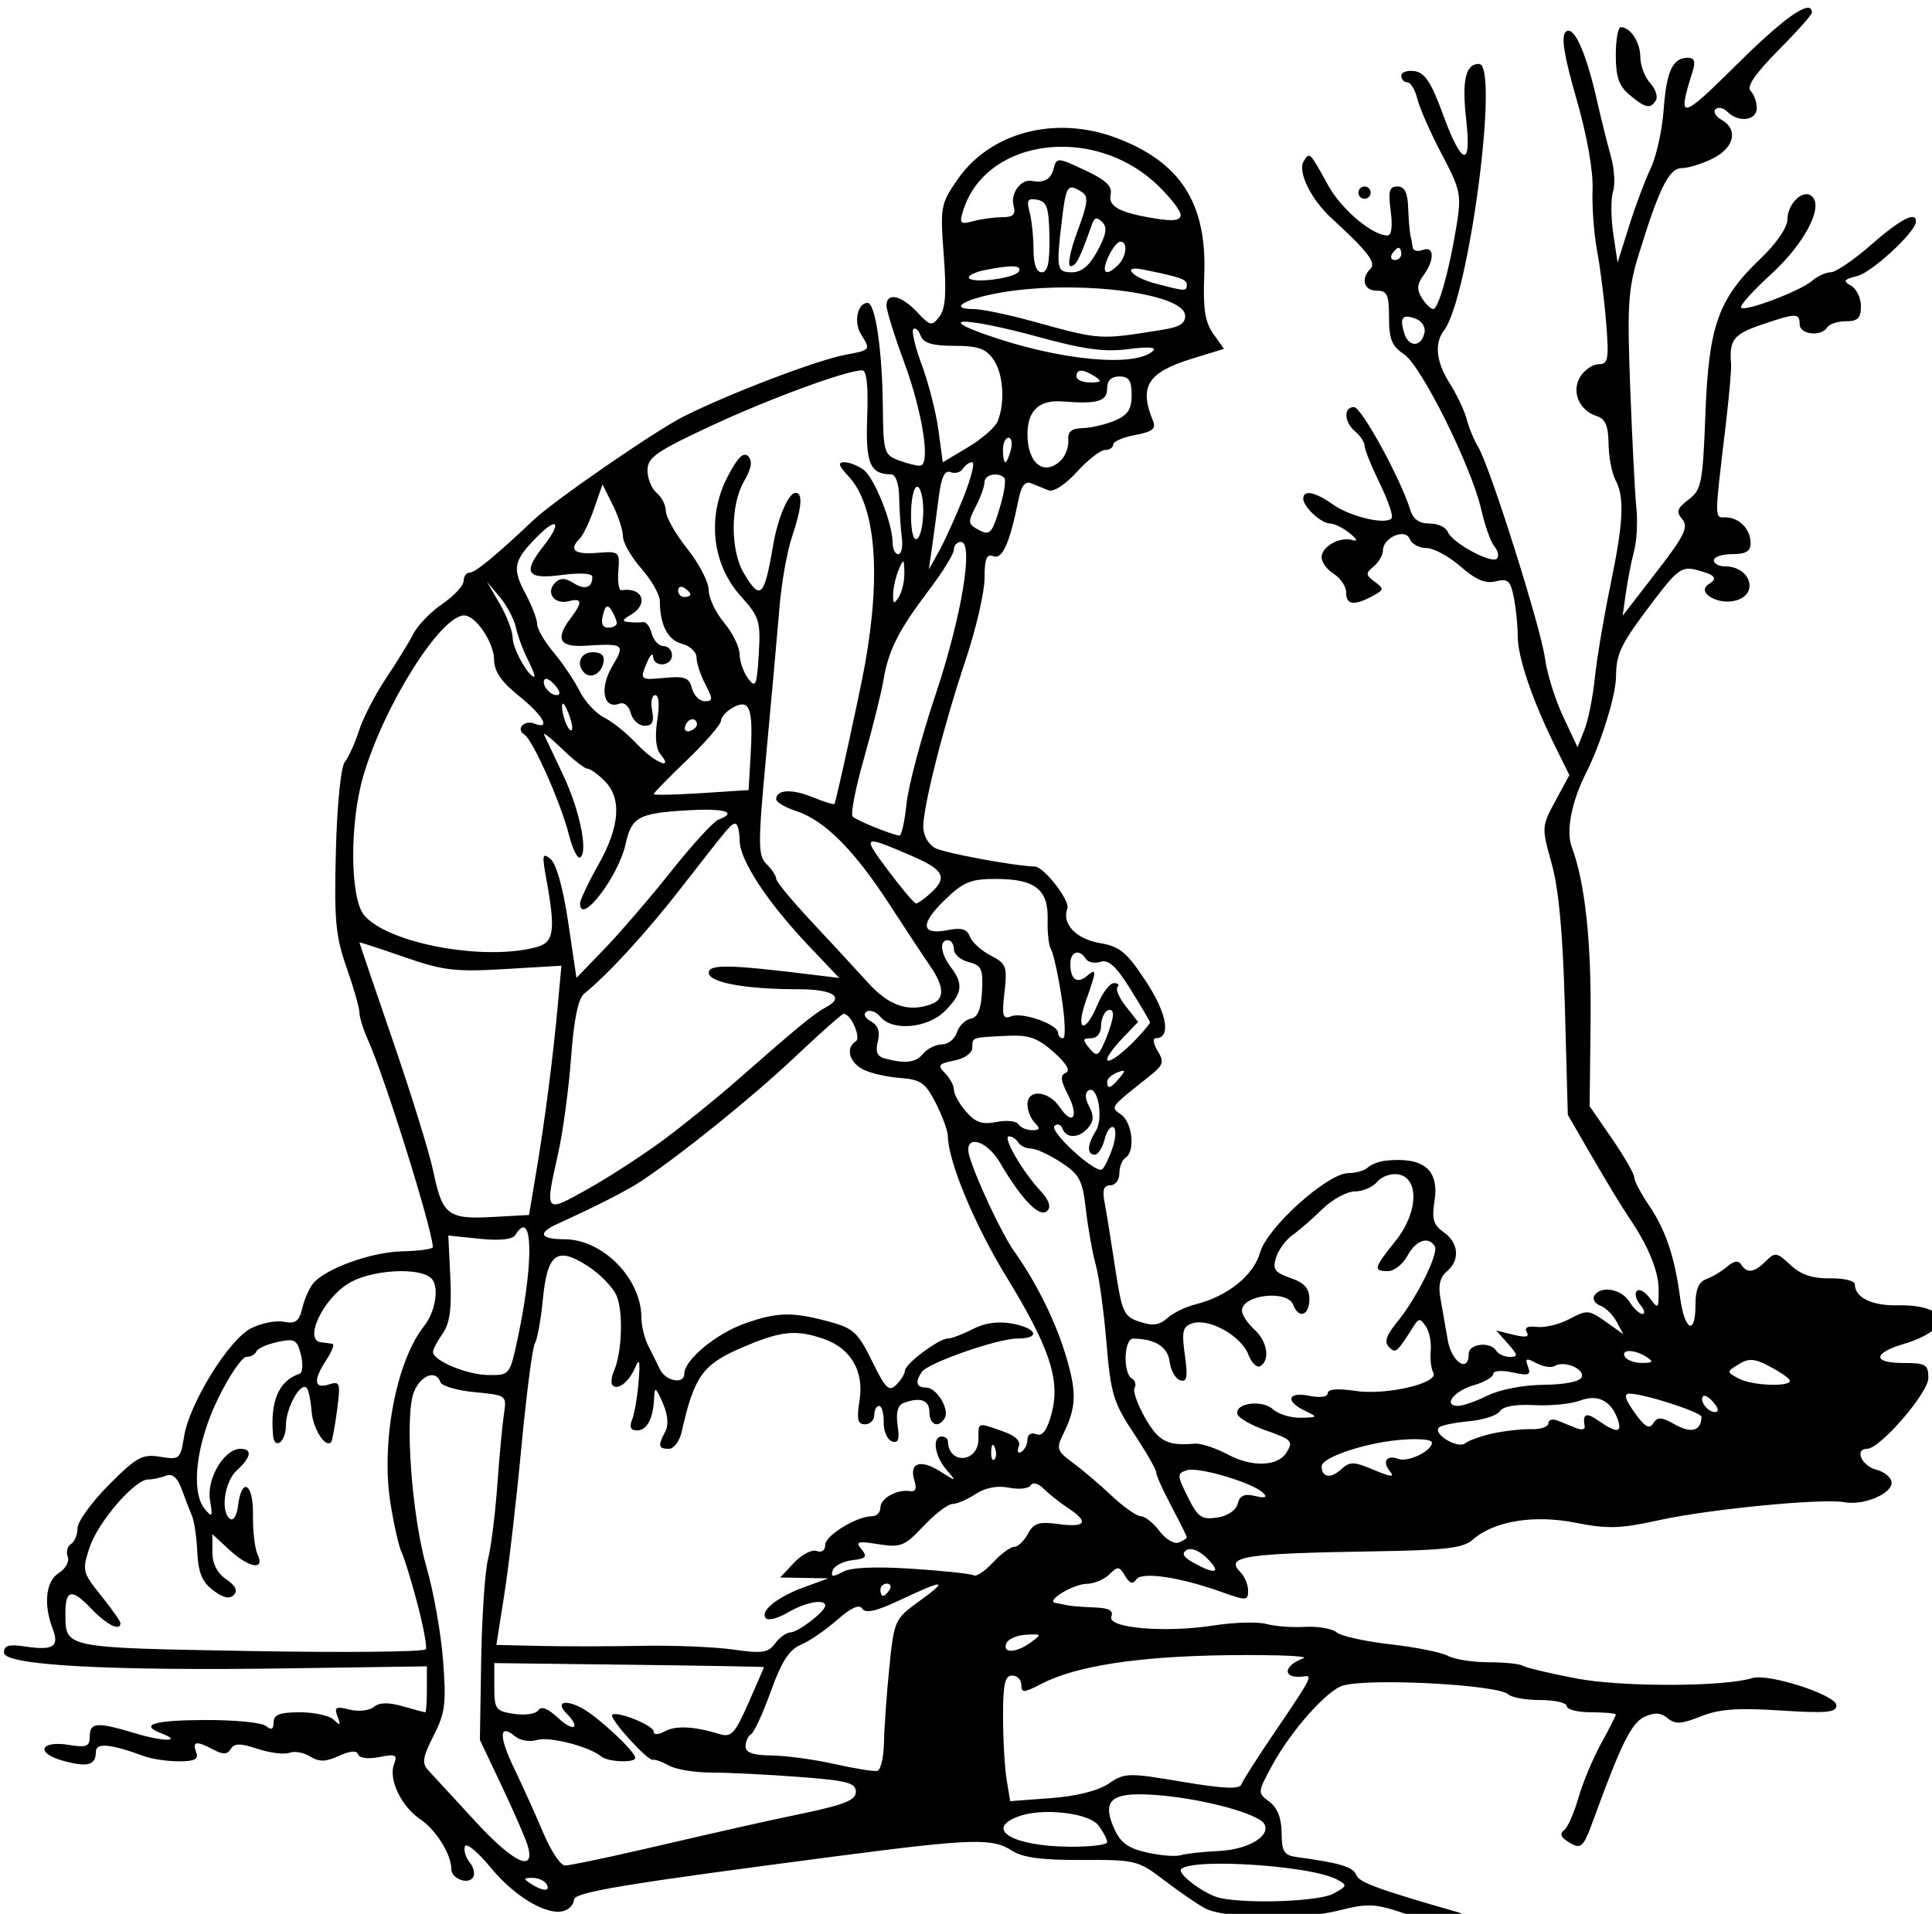 <?xml version="1.0" encoding="UTF-8" standalone="no"?>
<svg
   xmlns:dc="http://purl.org/dc/elements/1.1/"
   xmlns:cc="http://creativecommons.org/ns#"
   xmlns:rdf="http://www.w3.org/1999/02/22-rdf-syntax-ns#"
   xmlns:svg="http://www.w3.org/2000/svg"
   xmlns="http://www.w3.org/2000/svg"
   xmlns:sodipodi="http://sodipodi.sourceforge.net/DTD/sodipodi-0.dtd"
   xmlns:inkscape="http://www.inkscape.org/namespaces/inkscape"
   sodipodi:docname="Flapper.svg"
   inkscape:version="1.0 (4035a4fb49, 2020-05-01)"
   id="svg94"
   version="1.1"
   viewBox="0 0 83.54 82.765"
   height="82.765mm"
   width="83.54mm">
  <title
     id="title132">Flapper</title>
  <defs
     id="defs88" />
  <sodipodi:namedview
     inkscape:window-maximized="0"
     inkscape:window-y="0"
     inkscape:window-x="32"
     inkscape:window-height="1030"
     inkscape:window-width="1426"
     fit-margin-bottom="0"
     fit-margin-right="0"
     fit-margin-left="0"
     fit-margin-top="0"
     inkscape:snap-global="false"
     showgrid="false"
     inkscape:document-rotation="0"
     inkscape:current-layer="layer1"
     inkscape:document-units="mm"
     inkscape:cy="231.65616"
     inkscape:cx="651.43621"
     inkscape:zoom="0.7215252"
     inkscape:pageshadow="2"
     inkscape:pageopacity="0.0"
     borderopacity="1.0"
     bordercolor="#666666"
     pagecolor="#ffffff"
     id="base" />
  <g
     transform="translate(-109.405,-213.532)"
     id="layer1"
     inkscape:groupmode="layer"
     inkscape:label="Lager 1">
    <path
       transform="scale(0.265)"
       d="m 707.699,807.061 c -1.592,0.205 -5.507,3.344 -11.357,9.15 -9.32,9.249 -9.87,9.342 -7.316,1.252 0.52,-1.646 0.31,-2.25 -0.783,-2.25 -2.469,0 -3.481,2.184 -3.936,8.5 -0.237,3.3 -1.181,7.575 -2.098,9.5 -0.917,1.925 -2.512,6.181 -3.543,9.459 l -1.873,5.961 -0.709,-4.723 c -0.391,-2.597 -0.405,-5.682 -0.033,-6.854 0.372,-1.172 0.216,-3.753 -0.346,-5.736 -0.562,-1.984 -1.584,-6.082 -2.27,-9.107 -1.836,-8.099 -3.849,-12.487 -5.135,-11.201 -0.749,0.749 -0.226,3.953 1.773,10.881 1.732,6.002 2.756,11.764 2.635,14.82 -0.109,2.75 0.224,7.25 0.74,10 0.517,2.75 1.183,8.038 1.479,11.75 0.474,5.955 0.332,6.75 -1.205,6.75 -0.958,0 -2.309,0.911 -3.004,2.023 -1.509,2.416 -0.226,5.523 2.662,6.439 1.408,0.447 1.899,1.587 1.939,4.516 0.03,2.154 0.532,4.809 1.117,5.902 1.523,2.846 1.325,6.893 -0.852,17.387 -1.053,5.078 -2.18,11.793 -2.502,14.922 -0.322,3.129 -1.091,6.954 -1.707,8.5 l -1.119,2.811 -2.352,-5 c -1.294,-2.75 -2.626,-7.025 -2.959,-9.5 -0.679,-5.055 -9.01,-31.412 -10.904,-34.5 -0.675,-1.1 -1.513,-3.125 -1.863,-4.5 -0.351,-1.375 -1.634,-4.075 -2.852,-6 -2.143,-3.39 -2.453,-6.436 -0.863,-8.5 4.062,-5.275 9.086,-43.5 5.717,-43.5 -2.206,0 -2.817,2.687 -2.084,9.164 0.893,7.892 -0.712,7.504 -3.789,-0.914 -1.901,-5.2 -2.964,-6.824 -4.637,-7.07 -1.194,-0.176 -2.172,0.162 -2.172,0.75 0,0.588 0.441,1.07 0.98,1.07 0.54,0 1.286,1.238 1.658,2.75 0.372,1.513 2.158,5.557 3.969,8.988 3.061,5.799 3.23,6.616 2.416,11.619 -1.202,7.386 -2.954,13.643 -3.82,13.643 -0.396,0 -1.228,-0.809 -1.846,-1.799 -0.857,-1.372 -0.795,-2.249 0.26,-3.691 1.853,-2.534 1.786,-4.879 -0.117,-4.148 -0.825,0.317 -1.556,0.14 -1.625,-0.393 -0.069,-0.533 -0.237,-1.419 -0.375,-1.969 -0.138,-0.55 -0.306,-2.575 -0.375,-4.5 -0.09,-2.519 -0.582,-3.5 -1.756,-3.5 -1.326,0 -1.532,0.748 -1.096,4 0.327,2.44 0.132,4 -0.5,4 -2.504,0 -7.541,-4.252 -9.717,-8.201 -3.03,-5.5 -3.014,-5.484 -3.982,-3.918 -1.035,1.674 1.2,6.249 4.543,9.303 5.861,5.354 7.335,7.264 6.363,8.236 -1.646,1.646 -1.095,3.58 1.02,3.58 1.696,0 2,0.666 2,4.385 0,3.545 0.468,4.693 2.439,5.984 2.816,1.845 11.064,18.448 12.625,25.416 0.571,2.548 1.529,5.226 2.129,5.949 0.6,0.723 0.785,1.621 0.41,1.996 -0.901,0.901 -7.339,-2.598 -8.014,-4.355 -0.29,-0.756 -1.635,-1.375 -2.99,-1.375 -1.687,0 -2.68,-0.71 -3.146,-2.25 -1.501,-4.954 -7.955,-16.75 -9.164,-16.75 -1.758,0 -1.628,2.474 0.211,4 0.825,0.685 1.512,1.753 1.531,2.373 0.017,0.62 1.119,3.346 2.447,6.059 1.328,2.712 2.211,5.26 1.963,5.662 -0.748,1.21 -6.72,-0.156 -9.576,-2.189 -2.891,-2.059 -4.865,-2.454 -4.865,-0.975 0,1.346 2.933,4.07 4.381,4.07 0.681,0 2.11,0.703 3.178,1.562 1.241,0.999 1.4,1.408 0.441,1.135 -2.071,-0.59 -5,1.068 -5,2.83 0,0.801 0.9,2.018 2,2.705 1.1,0.687 2,2.04 2,3.008 0,2.037 1.264,2.225 4.246,0.629 1.95,-1.044 1.984,-1.228 0.424,-2.369 -1.5,-1.097 -1.522,-1.378 -0.182,-2.49 0.831,-0.69 1.512,-1.859 1.512,-2.598 0,-2.117 3.672,-3.71 4.369,-1.895 0.313,0.815 1.535,1.482 2.717,1.482 1.182,0 3.692,1.353 5.576,3.008 2.485,2.182 4.062,2.849 5.742,2.428 1.982,-0.498 2.41,-0.12 2.957,2.617 0.352,1.759 0.639,4.609 0.639,6.336 0,3.416 2.36,10.374 6.068,17.891 l 2.359,4.779 -2.285,4.221 c -2.253,4.164 -2.26,4.302 -0.602,10.221 1.159,4.136 1.828,11.436 2.156,23.5 l 0.477,17.5 4.053,7 c 2.229,3.85 4.82,8.125 5.758,9.5 3.344,4.902 5.016,8.949 5.016,12.143 0,3.043 -0.086,3.122 -1.418,1.301 -0.78,-1.066 -1.744,-1.613 -2.143,-1.215 -0.398,0.398 -0.155,1.41 0.541,2.248 0.696,0.838 0.868,1.523 0.383,1.523 -0.485,0 -1.444,-0.9 -2.131,-2 -1.318,-2.111 -4.685,-2.693 -5.736,-0.992 -0.342,0.554 0.094,1.282 0.969,1.617 0.875,0.336 2.081,1.524 2.68,2.643 l 1.088,2.033 -2.881,-2.051 c -2.71,-1.929 -3.06,-1.958 -5.867,-0.455 -1.642,0.879 -4.046,1.472 -5.346,1.316 -1.546,-0.185 -2.123,0.105 -1.668,0.842 0.488,0.789 -0.152,0.921 -2.137,0.438 L 657,1022.914 l 1.904,2.148 c 1.63,1.839 1.676,2.15 0.311,2.15 -0.878,0 -1.875,-0.45 -2.215,-1 -0.967,-1.564 -4.5,-1.172 -4.5,0.5 0,3.219 -2.803,1.375 -3.42,-2.25 -0.351,-2.062 -0.889,-5.124 -1.195,-6.805 -0.384,-2.103 -0.063,-3.467 1.029,-4.373 2.201,-1.827 1.981,-4.682 -0.492,-6.414 -1.668,-1.168 -1.966,-2.155 -1.514,-5 0.823,-5.179 -1.701,-7.313 -7.908,-6.688 -1.1,0.111 -2.427,0.613 -2.949,1.115 -0.522,0.502 -1.937,0.914 -3.143,0.914 -3.43,0 -13.282,8.85 -14.457,12.986 -1.059,3.73 -5.317,7.139 -10.551,8.445 -1.596,0.398 -3.661,1.411 -4.592,2.25 -1.277,1.15 -2.382,1.295 -4.5,0.59 -2.604,-0.867 -2.895,-1.51 -4.004,-8.854 -0.657,-4.355 -1.433,-9.155 -1.725,-10.668 -0.384,-1.996 -0.126,-2.75 0.945,-2.75 0.811,0 1.475,-0.874 1.475,-1.941 0,-1.068 0.45,-2.219 1,-2.559 1.602,-0.99 1.154,-5.667 -0.672,-7.002 -1.829,-1.337 -2.057,-1.027 4.672,-6.379 2.182,-1.736 2.341,-2.252 1.242,-4.055 -0.692,-1.136 -0.836,-2.064 -0.318,-2.064 2.559,0 1.87,-4.035 -1.584,-9.279 -3.147,-4.779 -4.255,-5.699 -7.527,-6.252 -3.891,-0.657 -6.248,-3.169 -5.299,-5.646 0.483,-1.26 -3.813,-6.8 -5.305,-6.842 -3.376,-0.094 -14.765,-2.209 -16.287,-3.023 -1.076,-0.576 -1.922,-2.083 -1.922,-3.428 0,-3.437 3.314,-16.504 6.912,-27.25 1.698,-5.072 3.088,-11.083 3.088,-13.357 0,-3.189 0.331,-4.008 1.441,-3.582 1.47,0.564 2.673,-2.138 4.082,-9.16 0.464,-2.312 1.094,-3.147 2.072,-2.75 0.773,0.314 2.039,0.828 2.814,1.143 0.836,0.339 2.733,-0.882 4.66,-3 1.788,-1.965 3.853,-3.572 4.59,-3.572 0.737,0 1.34,-0.4 1.34,-0.889 0,-0.489 1.613,-1.191 3.584,-1.561 2.856,-0.536 3.442,-1.015 2.887,-2.361 -2.302,-5.578 -0.848,-7.866 6.414,-10.098 l 5.18,-1.592 -1.748,-2.477 c -1.345,-1.906 -1.682,-4.094 -1.465,-9.5 0.471,-11.743 -3.85,-18.504 -14.352,-22.451 -9.915,-3.727 -20.544,-0.949 -25.887,6.764 -2.78,4.014 -2.865,4.474 -2.264,12.416 0.464,6.13 0.283,8.693 -0.707,9.979 -1.242,1.612 -1.491,1.561 -3.662,-0.75 -2.582,-2.748 -4.98,-3.254 -4.98,-1.049 0,0.787 1.301,4.96 2.891,9.271 3.015,8.177 4.341,16.746 2.609,16.865 -0.55,0.038 -2.129,-0.356 -3.508,-0.877 -2.364,-0.892 -2.511,-1.382 -2.584,-8.568 -0.096,-9.448 -1.216,-17.123 -2.5,-17.123 -1.633,0 -2.292,3.157 -1.066,5.119 1.607,2.573 1.605,2.575 -2.592,3.357 -4.596,0.856 -18.961,6.337 -26.318,10.041 -4.664,2.348 -21.189,13.745 -24.543,16.928 -5.898,5.597 -9.475,8.555 -10.346,8.555 -0.574,0 -1.043,0.617 -1.043,1.371 0,0.754 -1.557,2.438 -3.461,3.742 -1.903,1.304 -4.034,3.5 -4.734,4.879 -0.7,1.379 -2.708,4.646 -4.461,7.258 -1.753,2.612 -3.732,6.437 -4.396,8.5 -0.665,2.063 -1.712,4.381 -2.328,5.152 -0.653,0.818 -1.261,6.864 -1.461,14.512 -0.295,11.307 -0.055,13.93 1.75,19.064 1.151,3.274 2.092,6.575 2.092,7.336 0,0.761 0.64,2.802 1.422,4.535 2.746,6.09 10.429,30.643 10.555,33.73 0.013,0.319 -2.216,0.629 -4.953,0.691 -5.159,0.117 -12.698,2.857 -14.635,5.316 -0.612,0.777 -1.394,2.59 -1.736,4.027 -0.502,2.105 -1.088,2.524 -3.01,2.156 -1.313,-0.251 -3.727,0.238 -5.367,1.086 -3.619,1.872 -10.028,12.251 -10.889,17.633 -0.592,3.703 -0.74,3.827 -3.9,3.314 -2.926,-0.475 -3.84,0.025 -8.385,4.594 -2.805,2.82 -5.102,5.996 -5.102,7.057 0,1.06 -0.481,2.225 -1.068,2.588 -0.588,0.363 -0.824,1.292 -0.527,2.066 0.297,0.774 -0.347,1.963 -1.432,2.641 -2.152,1.344 -2.569,5.055 -1.023,9.119 1.128,2.966 0.089,3.599 -4.699,2.867 -2.467,-0.377 -3.25,-0.128 -3.25,1.033 0,2.064 17.007,2.993 46.752,2.557 l 22.25,-0.326 v 3.75 c -7.5e-4,2.062 -0.117,3.75 -0.258,3.75 -0.141,0 -1.795,-0.44 -3.674,-0.979 -2.356,-0.675 -3.822,-0.641 -4.729,0.111 -0.729,0.605 -2.492,0.795 -3.955,0.428 -2.253,-0.566 -2.539,-0.399 -1.953,1.139 0.55,1.444 0.436,1.553 -0.574,0.551 -0.693,-0.688 -3.194,-1.25 -5.559,-1.25 -3.3,0 -4.301,0.378 -4.301,1.623 0,1.172 -0.347,1.341 -1.25,0.609 -0.688,-0.557 -5.187,-0.995 -10,-0.973 -8.32,0.037 -10.728,0.769 -7.107,2.158 3.604,1.383 0.461,1.419 -4.098,0.047 -6.383,-1.921 -7.545,-1.849 -7.545,0.473 0,1.641 -0.515,1.854 -3.373,1.391 -4.748,-0.77 -5.555,1.321 -0.996,2.58 4.032,1.113 5.369,0.743 5.369,-1.486 0,-1.494 2.403,-1.27 7.814,0.725 1.273,0.469 3.847,0.854 5.719,0.854 2.614,0 3.27,-0.348 2.828,-1.5 -0.685,-1.785 0.047,-1.887 2.832,-0.397 1.545,0.827 2.25,0.797 2.814,-0.117 0.592,-0.956 1.543,-0.957 4.414,-0.01 2.013,0.663 4.334,0.949 5.158,0.633 0.824,-0.316 2.347,-0.046 3.385,0.602 1.46,0.912 2.518,0.891 4.684,-0.096 1.852,-0.844 2.915,-0.922 3.145,-0.232 0.203,0.608 1.636,0.784 3.445,0.422 2.69,-0.538 3.007,-0.384 2.408,1.178 -0.944,2.459 1.181,6.887 4.316,8.994 2.535,1.703 5.037,5.737 5.037,8.117 0,1.574 2.764,2.6 3.555,1.32 0.34,-0.55 0.087,-1.639 -0.562,-2.422 -0.649,-0.782 -1.002,-1.959 -0.783,-2.615 0.219,-0.656 2.135,0.928 4.26,3.522 3.947,4.816 9.413,7.97 12.057,6.955 0.811,-0.311 1.475,-1.102 1.475,-1.758 0,-1.236 8.014,-2.565 43,-7.129 21.937,-2.861 25.305,-2.967 28.465,-0.896 1.744,1.143 4.847,1.556 11.422,1.525 8.741,-0.041 9.169,0.066 13.445,3.33 2.429,1.854 5.407,3.9 6.615,4.547 3.207,1.716 15.722,1.932 21.844,0.377 4.688,-1.191 5.885,-1.145 10.5,0.404 h 0.002 c 5.749,1.929 10.709,2.489 10.709,1.209 0,-0.455 -0.787,-1.051 -1.75,-1.328 -13.151,-3.778 -16.128,-4.871 -16.596,-6.09 -0.502,-1.309 -2.731,-1.98 -9.654,-2.91 -2.138,-0.287 -2.507,-0.861 -2.533,-3.965 -0.022,-2.424 -0.686,-4.112 -2,-5.08 -1.944,-1.432 -1.938,-1.503 0.459,-5.922 3.072,-5.663 8.97,-12.305 11.574,-13.035 4.461,-1.252 25.333,-0.135 26.949,1.441 0.522,0.51 2.885,0.928 5.25,0.928 2.365,0 4.301,0.45 4.301,1 0,0.55 1.8,1 4,1 2.2,0 4,0.169 4,0.375 0,0.206 -1.085,2.343 -2.412,4.75 -1.327,2.407 -2.992,6.4 -3.701,8.875 -0.709,2.475 -1.761,4.838 -2.338,5.25 -0.69,0.493 -0.536,1.087 0.451,1.734 2.348,1.541 2.619,1.313 4.457,-3.734 4.428,-12.159 6.125,-15.559 8.25,-16.527 1.613,-0.735 2.655,-0.666 3.752,0.244 1.23,1.02 2.257,0.963 5.406,-0.297 2.988,-1.196 6.002,-1.419 13.012,-0.965 7.509,0.486 9.123,0.338 9.123,-0.836 0,-1.682 -11.129,-5.278 -13.764,-4.447 -4.555,1.436 -21.279,1.473 -28.643,0.064 -4.285,-0.82 -8.215,-1.752 -8.732,-2.072 -0.517,-0.32 -3.048,-0.58 -5.623,-0.58 -2.575,0 -5.561,-0.471 -6.637,-1.047 -1.076,-0.576 -5.299,-1.423 -9.383,-1.881 -4.084,-0.458 -8.031,-1.335 -8.771,-1.949 -0.74,-0.614 -3.056,-1.017 -5.146,-0.896 -2.091,0.121 -4.945,-0.094 -6.342,-0.476 -1.397,-0.382 -5.222,-0.276 -8.5,0.238 -7.985,1.251 -17.495,0.435 -16.775,-1.44 0.382,-0.996 -0.408,-1.415 -2.826,-1.498 -1.846,-0.063 -3.807,-0.22 -4.357,-0.348 -0.55,-0.128 -1.424,-0.301 -1.941,-0.385 -1.713,-0.277 2.898,-3.087 5.119,-3.121 1.198,-0.017 2.861,-0.712 3.693,-1.545 1.352,-1.352 1.625,-1.325 2.553,0.25 0.738,1.252 1.264,1.426 1.814,0.598 0.885,-1.331 7.045,-0.426 14.012,2.061 3.962,1.414 4.25,1.398 4.25,-0.238 0,-0.966 -0.533,-2.289 -1.184,-2.939 -2.683,-2.683 0.245,-3.14 22.328,-3.496 11.072,-0.178 13.994,-0.532 15.5,-1.877 3.417,-3.05 9.978,-4.135 16.807,-2.777 5.212,1.036 7.294,0.972 13.602,-0.42 8.177,-1.804 26.723,-3.603 30.232,-2.932 3.045,0.582 7.715,-1.336 7.715,-3.17 0,-0.828 -1.125,-1.79 -2.5,-2.135 -2.379,-0.597 -3.612,-3.41 -1.494,-3.41 2.104,0 9.994,-9.125 9.994,-11.559 0,-2.182 -0.426,-2.441 -4,-2.441 -5.14,0 -5.134,-1.579 0.012,-3.121 8.149,-2.442 7.448,-6.458 -1.1,-6.297 -4.193,0.079 -6.912,-1.276 -6.912,-3.447 0,-0.555 -1.828,-0.983 -4.061,-0.953 -2.883,0.04 -4.751,-0.594 -6.447,-2.188 -2.204,-2.07 -2.512,-2.118 -4.012,-0.619 -1.887,1.887 -3.097,2.056 -4.021,0.56 -0.444,-0.718 -1.195,-0.605 -2.309,0.348 -0.908,0.777 -2.438,1.692 -3.4,2.033 -1.219,0.432 -1.75,1.692 -1.75,4.152 0,5.168 -1.772,4.311 -2.52,-1.219 -0.907,-6.709 -2.359,-10.98 -5.104,-15.025 -1.308,-1.927 -2.377,-3.97 -2.377,-4.541 0,-0.57 -1.637,-3.411 -3.637,-6.314 l -3.635,-5.279 0.156,-13.695 c 0.149,-13.088 -0.889,-22.778 -3.062,-28.57 -0.974,-2.596 -0.062,-7.384 2.297,-12.057 2.448,-4.848 4.886,-12.661 4.916,-15.768 0.04,-3.913 0.734,-5.29 6.463,-12.83 3.436,-4.522 4.349,-5.174 6.498,-4.635 3.215,0.807 3.75,1.386 2.178,2.357 -2.09,1.292 1.347,3.445 4.312,2.701 3.945,-0.99 2.556,-5.594 -1.688,-5.594 -0.99,0 -1.799,-0.45 -1.799,-1 0,-0.55 1.35,-1 3,-1 2.222,0 3,-0.466 3,-1.799 0,-2.264 -1.885,-4.201 -4.09,-4.201 -1.837,0 -1.839,0.671 0.018,-15 0.554,-4.675 0.952,-9.175 0.883,-10 -0.328,-3.938 0.386,-4.879 4.867,-6.406 5.769,-1.966 6.322,-1.974 6.322,-0.094 0,1.672 3.533,2.064 4.5,0.5 0.34,-0.55 1.716,-1 3.059,-1 1.924,0 2.441,-0.518 2.441,-2.449 0,-1.348 -0.731,-2.861 -1.625,-3.361 -1.362,-0.762 -1.201,-1.017 1.004,-1.57 2.439,-0.612 9.533,-7.169 9.594,-8.869 0.064,-1.766 -2.488,-0.453 -7.293,3.75 -2.829,2.475 -5.793,4.5 -6.584,4.5 -0.791,0 -2.149,0.614 -3.018,1.363 -1.973,1.703 -10.942,5.107 -11.635,4.414 -0.282,-0.282 1.897,-2.715 4.842,-5.406 5.448,-4.979 8.596,-10.89 6.771,-12.715 -1.387,-1.387 -4.057,1.091 -4.057,3.768 0,1.271 -1.823,3.917 -4.377,6.352 -6.905,6.58 -8.456,10.94 -9,25.305 -0.429,11.345 -0.64,12.424 -2.744,14.012 -1.885,1.422 -2.062,1.982 -1.025,3.23 1.047,1.262 0.347,2.681 -4.242,8.621 l -5.494,7.113 0.533,-3.779 c 0.293,-2.078 0.891,-5.127 1.33,-6.777 0.439,-1.65 0.611,-4.8 0.381,-7 -0.23,-2.2 -0.682,-10.98 -1.004,-19.512 -0.52,-13.79 -0.358,-16.243 1.443,-22.076 3.327,-10.77 4.905,-13.912 6.994,-13.912 1.044,0 3.318,-0.707 5.053,-1.572 3.499,-1.745 4.172,-4.757 1.41,-6.303 -0.957,-0.536 -1.399,-1.315 -0.982,-1.732 0.417,-0.417 1.291,-0.227 1.941,0.424 1.821,1.821 4.783,1.44 4.783,-0.615 0,-0.99 -0.455,-2.258 -1.012,-2.814 -0.683,-0.683 0.779,-2.818 4.5,-6.568 3.032,-3.056 5.512,-5.841 5.512,-6.188 0,-0.594 -0.272,-0.851 -0.803,-0.783 z m -30.398,3.154 c -0.44,0 -0.801,2.066 -0.801,4.59 0,3.537 0.516,5.02 2.25,6.467 2.615,2.182 3.387,2.338 4.289,0.879 0.361,-0.585 -0.062,-1.857 -0.941,-2.828 -0.879,-0.971 -1.598,-2.877 -1.598,-4.236 0,-2.419 -1.61,-4.871 -3.199,-4.871 z m -91.566,19.518 c 5.55,-0.099 11.483,1.917 16.016,6.279 2.063,1.985 3.75,4.163 3.75,4.842 0,0.863 -1.127,1.059 -3.75,0.65 -6.135,-0.956 -8.135,-1.993 -7.678,-3.984 0.308,-1.341 -0.769,-2.359 -4.195,-3.965 -4.482,-2.1 -4.626,-2.107 -5.111,-0.25 -0.465,1.777 -1.537,2.368 -3.621,1.994 -1.698,-0.305 -3.428,2.032 -2.926,3.953 0.403,1.54 0.005,1.965 -1.852,1.977 -1.302,0.008 -3.43,0.298 -4.73,0.646 -2.126,0.569 -2.29,0.392 -1.615,-1.764 2.075,-6.629 8.578,-10.252 15.713,-10.379 z M 635.5,836.215 c -0.55,0 -1,0.45 -1,1 0,0.55 0.45,1 1,1 0.55,0 1,-0.45 1,-1 0,-0.55 -0.45,-1 -1,-1 z m -47.764,0.168 c 0.395,-9.5e-4 0.914,0.275 1.631,0.729 1.129,0.715 1.001,1.84 -0.736,6.484 -1.156,3.09 -1.648,5.619 -1.092,5.619 0.892,0 1.473,-1.142 3.523,-6.918 0.377,-1.061 0.79,-1.13 1.643,-0.277 0.853,0.853 0.662,2.028 -0.76,4.668 -1.317,2.445 -2.597,3.527 -4.172,3.527 -2.515,0 -2.613,-0.526 -1.625,-8.75 0.449,-3.738 0.718,-5.08 1.588,-5.082 z m -6.555,1.908 c 0.232,-0.021 0.538,0.013 0.926,0.088 1.582,0.306 1.906,1.309 1.977,6.102 0.061,4.157 -0.282,5.734 -1.25,5.734 -0.873,0 -1.34,-1.297 -1.348,-3.75 -0.008,-2.062 -0.296,-4.809 -0.643,-6.102 -0.387,-1.446 -0.357,-2.008 0.338,-2.072 z m 14.479,6.924 c 1.246,0 1.017,2.422 -0.359,3.799 -2.005,2.005 -2.825,1.348 -1.619,-1.299 0.626,-1.375 1.517,-2.5 1.979,-2.5 z m 45.398,1 c 0.243,0 0.441,0.45 0.441,1 0,0.55 -0.476,1 -1.059,1 -0.582,0 -0.781,-0.45 -0.441,-1 0.34,-0.55 0.816,-1 1.059,-1 z m -62.844,3.039 c 0.898,0.044 1.176,0.327 0.854,0.85 -0.681,1.101 -7.533,1.979 -8.113,1.039 -0.233,-0.377 0.976,-0.965 2.686,-1.307 2.158,-0.432 3.676,-0.626 4.574,-0.582 z m 19.988,0.357 c 0.273,0.009 0.619,0.052 1.047,0.137 6.057,1.198 7.25,1.608 7.25,2.486 0,1.128 -0.2,1.119 -5.25,-0.223 -3.226,-0.857 -4.956,-2.465 -3.047,-2.4 z m -11.68,3.076 c 9.965,-0.047 19.5,1.852 19.703,4.547 0.096,1.275 -0.861,1.907 -3.547,2.338 -10.63,1.704 -10.057,1.743 -21.66,-1.441 -3.839,-1.054 -8.028,-1.916 -9.309,-1.916 -4.438,0 -1.193,-1.797 5.033,-2.787 3.088,-0.491 6.458,-0.724 9.779,-0.74 z m 56.029,4.775 c 0.348,0.02 0.797,0.14 1.354,0.354 0.931,0.357 1.557,1.344 1.393,2.191 -0.47,2.42 -2.558,2.537 -3.305,0.186 -0.618,-1.947 -0.485,-2.79 0.559,-2.73 z m -72.504,0.826 c 1.379,-0.098 6.035,0.772 12.43,2.525 7.257,1.989 10.655,2.443 14.5,1.938 3.148,-0.414 4.648,-0.31 4.021,0.279 -2.966,2.788 -15.537,1.546 -27.5,-2.717 -3.614,-1.288 -4.524,-1.949 -3.451,-2.025 z m -7.898,1.119 c 0.302,0.044 0.673,0.486 0.934,1.164 0.465,1.211 1.903,1.643 5.467,1.643 3.864,0 5.149,0.447 6.393,2.223 1.612,2.301 1.939,6.951 0.709,10.064 -0.388,0.983 -2.565,2.898 -4.836,4.252 l -4.129,2.463 -0.713,-5.252 c -0.392,-2.888 -1.603,-7.643 -2.691,-10.568 -1.089,-2.925 -1.72,-5.579 -1.404,-5.895 0.079,-0.079 0.171,-0.109 0.271,-0.094 z m -8.623,6.807 c 0.739,0 1.014,2.523 0.826,7.559 -0.284,7.626 0.443,9.383 3.896,9.426 0.763,0.009 1.276,1.478 1.318,3.766 0.038,2.062 0.232,4.988 0.432,6.5 0.2,1.512 -0.056,2.75 -0.568,2.75 -0.512,0 -0.932,-0.844 -0.932,-1.875 0,-3.128 -2.946,-10.545 -4.717,-11.875 -0.916,-0.687 -2.333,-1.25 -3.148,-1.25 -1.12,0 -0.962,0.555 0.648,2.27 4.417,4.701 5.389,15.738 2.705,30.73 -0.82,4.58 -4.726,22.422 -4.982,22.762 -0.109,0.145 -1.73,-0.358 -3.602,-1.119 -3.396,-1.38 -5.904,-1.226 -5.904,0.363 0,0.462 1.488,1.33 3.307,1.93 4.584,1.513 9.426,6.357 15.107,15.113 2.659,4.098 5.677,8.67 6.709,10.16 2.292,3.31 2.391,5.379 0.295,6.184 -3.738,1.434 -6.973,0.365 -10.418,-3.441 -1.925,-2.127 -6.087,-6.631 -9.25,-10.008 -3.162,-3.377 -5.75,-6.513 -5.75,-6.971 0,-0.457 -0.707,-1.537 -1.57,-2.4 -1.425,-1.426 -1.427,-3.109 -0.012,-18.322 0.857,-9.213 1.818,-19.9 2.137,-23.75 0.318,-3.85 1.223,-8.928 2.012,-11.285 1.625,-4.858 1.821,-7.215 0.596,-7.215 -1.17,0 -2.914,4.097 -3.686,8.66 -1.418,8.383 -2.069,8.99 -4.76,4.436 -2.213,-3.743 -2.198,-11.095 0.027,-14.973 1.24,-2.16 1.432,-3.347 0.67,-4.109 -0.762,-0.762 -1.739,0.229 -3.385,3.43 -3.338,6.491 -2.48,14.199 2.156,19.361 3.082,3.432 3.294,4.107 2.971,9.504 -0.31,5.171 -0.499,5.611 -1.721,4 -0.755,-0.995 -1.385,-2.787 -1.404,-3.982 -0.018,-1.195 -1.156,-3.51 -2.531,-5.145 -1.375,-1.634 -2.506,-4.031 -2.51,-5.326 -0.005,-1.296 -1.58,-4.331 -3.5,-6.746 -1.92,-2.415 -3.49,-5.174 -3.49,-6.129 0,-0.955 -0.675,-2.296 -1.5,-2.98 -0.825,-0.685 -1.5,-2.338 -1.5,-3.672 0,-2.099 1.382,-3.071 10.25,-7.211 9.538,-4.453 22.216,-9.117 24.777,-9.117 z m 35.746,0.061 c 0.508,0 1.257,0.313 2.227,0.939 1.213,0.784 1.069,0.973 -0.75,0.984 -1.238,0.008 -2.25,-0.434 -2.25,-0.984 0,-0.626 0.266,-0.939 0.773,-0.939 z m 6.227,0.939 c 1.559,0 2,0.667 2,3.025 0,2.352 -0.612,3.282 -2.75,4.184 -1.512,0.638 -3.875,1.187 -5.25,1.225 -1.831,0.048 -2.457,0.577 -2.336,1.973 0.091,1.049 -0.439,2.511 -1.178,3.25 -2.722,2.722 -5.486,0.588 -5.486,-4.234 0,-3.842 1.918,-5.643 5.689,-5.344 5.693,0.451 7.311,-0.008 7.311,-2.078 0,-1.333 0.667,-2 2,-2 z m -18.094,10 c 0.499,0 0.67,0.9 0.383,2 -0.288,1.1 -0.695,2 -0.906,2 -0.211,0 -0.383,-0.9 -0.383,-2 0,-1.1 0.408,-2 0.906,-2 z m -5.922,4 c 0.477,0 -0.169,2.588 -1.436,5.75 -1.266,3.162 -3.051,7.1 -3.969,8.75 l -1.67,3 0.502,-3.5 c 0.275,-1.925 0.769,-5.615 1.098,-8.199 0.429,-3.37 0.978,-4.552 1.943,-4.182 0.74,0.284 1.641,0.037 2.004,-0.551 0.363,-0.587 1.051,-1.068 1.527,-1.068 z m 3.76,1.988 c 0.535,5.3e-4 1.084,0.173 1.469,0.559 0.301,0.301 0.032,2.296 -0.6,4.434 -1.416,4.797 -1.713,5.103 -3.807,3.932 -1.495,-0.836 -1.52,-1.234 -0.246,-3.676 0.785,-1.505 1.431,-3.299 1.434,-3.986 0.004,-0.783 0.858,-1.263 1.75,-1.262 z m -64.082,1.627 1.668,3.346 c 0.918,1.84 1.67,4.162 1.67,5.158 0,0.996 1.35,3.349 3,5.229 1.65,1.879 3.006,4.256 3.014,5.283 0.029,3.935 1.306,6.411 3.605,6.988 1.309,0.329 2.384,1.335 2.387,2.238 0.003,0.903 0.652,2.88 1.441,4.393 1.267,2.428 1.255,2.75 -0.1,2.75 -0.844,0 -1.781,-0.941 -2.082,-2.092 -0.459,-1.758 -1.167,-2.033 -4.406,-1.725 -4.129,0.394 -4.167,0.36 -2.859,-2.684 0.473,-1.1 0.891,-1.437 0.93,-0.75 0.101,1.792 3.07,1.55 3.07,-0.25 0,-0.825 -0.622,-1.5 -1.383,-1.5 -0.761,0 -1.622,-0.913 -1.914,-2.029 -0.292,-1.116 -0.907,-1.962 -1.367,-1.881 -0.46,0.081 -1.511,0.08 -2.336,-0.002 -1.208,-0.12 -1.159,-0.347 0.25,-1.168 3.033,-1.766 1.981,-4.591 -1.504,-4.037 -0.415,0.066 -0.64,-1.345 -0.5,-3.133 0.248,-3.181 0.172,-3.244 -3.496,-2.957 -3.722,0.291 -4.646,-0.497 -2.775,-2.367 0.536,-0.536 1.584,-2.737 2.33,-4.893 z M 562.5,885.215 c 0.55,0 1,1.774 1,3.941 0,2.168 -0.45,4.219 -1,4.559 -0.611,0.378 -1,-1.157 -1,-3.941 0,-2.507 0.45,-4.559 1,-4.559 z m -59.365,6.115 c 0.712,-0.125 0.242,1.223 -1.635,3.609 -3.407,4.331 -2.699,5.434 3,4.678 2.995,-0.397 5,-0.276 5,0.301 0,1.788 -1.205,2.184 -3.082,1.012 -1.396,-0.87 -2.155,-0.878 -3.006,-0.027 -1.575,1.575 -0.092,3.592 2.201,2.992 2.246,-0.587 2.34,0.138 0.355,2.762 -2.552,3.375 -1.854,4.753 2.281,4.504 6.516,-0.392 6.65,-0.29 4.473,3.4 -2.088,3.538 -1.409,7.047 1.172,6.057 0.782,-0.3 1.568,0.343 1.881,1.541 0.296,1.131 1.307,2.057 2.248,2.057 1.285,0 1.591,-0.622 1.232,-2.5 -0.263,-1.375 -0.034,-2.5 0.51,-2.5 0.598,0 0.73,1.624 0.332,4.111 -0.412,2.574 -0.227,4.631 0.494,5.5 l 0.002,-0.002 c 2.346,2.827 -1.013,1.368 -3.857,-1.676 -1.575,-1.686 -3.961,-3.606 -5.301,-4.266 -1.34,-0.659 -3.142,-2.605 -4.006,-4.326 -0.864,-1.721 -2.776,-4.561 -4.25,-6.312 -1.474,-1.751 -2.68,-3.827 -2.68,-4.611 0,-0.785 -0.869,-3.048 -1.93,-5.027 -2.21,-4.123 -1.935,-5.376 2.055,-9.365 1.23,-1.23 2.083,-1.835 2.51,-1.91 z m 66.502,2.885 c 2.151,0 0.121,12.206 -4.154,24.99 -2.298,6.87 -4.42,14.857 -4.719,17.75 -0.299,2.893 -0.819,5.226 -1.154,5.184 -1.352,-0.169 -7.009,-2.469 -7.633,-3.104 -0.367,-0.373 0.465,-4.648 1.848,-9.5 1.383,-4.852 2.813,-10.606 3.18,-12.787 0.824,-4.904 2.472,-8.144 7.539,-14.826 2.171,-2.864 3.951,-5.77 3.953,-6.457 0.002,-0.687 0.515,-1.25 1.141,-1.25 z m -9.404,3.205 c 0.124,0.068 0.157,0.65 0.182,1.795 0.03,1.375 -0.381,3.175 -0.914,4 -0.8,1.238 -0.959,1.151 -0.914,-0.5 0.03,-1.1 0.441,-2.9 0.914,-4 0.394,-0.916 0.608,-1.363 0.732,-1.295 z m -67.93,3.295 2.102,2.5 c 1.156,1.375 2.343,3.625 2.639,5 0.295,1.375 1.172,3.738 1.949,5.25 0.777,1.512 1.236,2.75 1.018,2.75 -0.958,0 -3.51,-4.621 -3.51,-6.355 0,-1.05 -0.945,-3.537 -2.1,-5.527 z m 31.809,0.844 c 0.12,0.02 0.251,0.071 0.389,0.156 0.55,0.34 1,0.816 1,1.059 0,0.243 -0.45,0.441 -1,0.441 -0.55,0 -1,-0.476 -1,-1.059 0,-0.437 0.253,-0.658 0.611,-0.598 z m -12.102,3.195 c 0.175,0.034 0.372,0.246 0.613,0.627 0.465,0.734 0.854,1.671 0.861,2.084 0.008,0.412 -0.617,0.75 -1.391,0.75 -0.933,0 -1.223,-0.701 -0.861,-2.084 0.259,-0.991 0.486,-1.433 0.777,-1.377 z m -23.42,1.461 c 1.877,0 4.843,4.379 4.877,7.203 0.024,1.929 1.179,3.622 4.033,5.916 3.984,3.201 5.325,5.603 2.531,4.531 -1.674,-0.642 -3.059,0.904 -1.611,1.799 1.356,0.838 5.952,11.161 7.23,16.236 0.594,2.359 1.429,4.074 1.855,3.811 1.359,-0.84 -0.081,-7.812 -2.789,-13.496 -1.441,-3.025 -2.825,-5.95 -3.074,-6.5 -0.249,-0.55 1.053,0.462 2.893,2.25 1.84,1.787 3.709,3.25 4.154,3.25 0.446,0 1.711,0.9 2.811,2 2.839,2.839 2.501,7.45 -1,13.654 -1.65,2.924 -3,5.772 -3,6.33 0,3.803 6.267,-4.375 7.438,-9.705 0.957,-4.358 2.097,-4.992 9.812,-5.463 6.337,-0.387 8.593,0.261 5.303,1.523 -0.796,0.305 -4.235,4.066 -7.645,8.357 -3.409,4.291 -8.29,9.973 -10.848,12.627 l -4.65,4.824 -1.344,-9.066 c -0.818,-5.521 -1.94,-9.558 -2.869,-10.324 -1.346,-1.109 -1.429,-0.727 -0.707,3.242 1.525,8.385 1.266,10.314 -1.49,11.094 -8.45,2.389 -24.407,-0.547 -28.25,-5.197 -2.298,-2.781 -2.372,-14.949 -0.139,-22.633 3.337,-11.48 12.613,-26.264 16.479,-26.264 z m 20.982,6 c -2,0 -2.8,1.938 -1.385,3.354 1.072,1.072 2.778,0.153 3.135,-1.688 0.218,-1.124 -0.352,-1.666 -1.75,-1.666 z m -7.697,4.348 c 0.326,-0.065 0.997,0.393 1.605,1.127 0.789,0.95 0.864,1.525 0.201,1.525 -1.209,0 -2.617,-1.898 -1.924,-2.592 0.032,-0.032 0.07,-0.051 0.117,-0.061 z m 2.789,4.055 c 0.169,-0.054 0.525,0.504 0.92,1.492 0.526,1.317 0.779,2.574 0.561,2.793 -0.501,0.501 -1.667,-2.459 -1.582,-4.02 0.009,-0.161 0.045,-0.248 0.102,-0.266 z m 29.418,0.123 c 1.322,0.136 1.581,2.427 1.252,8.162 l -0.334,5.812 -7.752,0.5 c -4.263,0.275 -7.751,0.347 -7.75,0.162 9.4e-4,-0.185 2.477,-2.715 5.502,-5.621 3.025,-2.907 5.5,-5.775 5.5,-6.377 0,-0.602 0.907,-1.579 2.016,-2.172 0.5,-0.268 0.926,-0.429 1.287,-0.465 0.098,-0.01 0.191,-0.011 0.279,-0.002 z m -8.355,2.43 c 0.412,-0.07 0.786,0.172 0.848,0.77 0.041,0.399 -0.465,0.905 -1.125,1.125 -0.66,0.22 -1.019,-0.141 -0.799,-0.801 0.215,-0.645 0.664,-1.024 1.076,-1.094 z m 7.133,17.045 c 0.352,0 0.657,1.237 0.676,2.75 0.042,3.239 4.522,10.043 11.361,17.254 l 4.898,5.162 -4.398,-0.541 C 531.825,963.167 528.5,963.105 528.5,964.529 c 0,1.586 5.972,2.686 14.58,2.686 5.657,0 7.666,1.263 4.609,2.898 -1.976,1.057 -4.686,3.282 -14.578,11.969 -3.362,2.952 -8.811,7.362 -12.111,9.799 -3.3,2.437 -8.812,6.012 -12.25,7.941 -7.059,3.963 -7.031,3.994 -4.832,-5.797 0.78,-3.472 1.73,-10.502 2.111,-15.625 0.472,-6.347 1.164,-9.692 2.172,-10.5 3.794,-3.039 10.071,-9.876 15.666,-17.064 8.284,-10.643 8.264,-10.621 8.992,-10.621 z m 22.471,2.895 c 0.803,-0.006 2.841,0.851 6.42,2.402 5.145,2.23 5.752,3.485 2.922,6.047 -1.006,0.91 -2.068,1.656 -2.357,1.656 -0.29,0 -2.356,-2.448 -4.594,-5.439 -2.411,-3.224 -3.423,-4.659 -2.391,-4.666 z m 19.996,6.105 c 6.412,0 8.606,1.716 8.467,6.627 -0.06,2.123 0.187,4.314 0.549,4.867 0.362,0.553 1.135,4.043 1.717,7.756 0.582,3.713 0.695,6.75 0.25,6.75 -0.445,0 -0.809,-0.396 -0.809,-0.879 0,-1.366 -5.771,-3.425 -7.615,-2.717 -1.426,0.547 -1.581,0.016 -1.137,-3.922 0.473,-4.195 0.296,-4.668 -2.246,-5.982 -1.518,-0.785 -3.046,-2.174 -3.396,-3.086 -0.474,-1.234 -1.391,-1.509 -3.582,-1.07 -4.389,0.878 -4.604,-0.947 -0.574,-4.861 3.083,-2.994 4.259,-3.482 8.377,-3.482 z m -7.826,10 c 0.55,0 1,0.666 1,1.48 0,0.815 1.08,1.753 2.4,2.084 2.102,0.528 2.375,1.121 2.188,4.768 -0.152,2.952 -0.691,4.257 -1.854,4.48 -0.902,0.174 -1.918,1.187 -2.256,2.252 -0.338,1.065 -1.428,1.936 -2.424,1.936 -0.996,0 -2.37,0.675 -3.055,1.5 -1.232,1.485 -2.86,1.696 -6.25,0.811 -1.272,-0.333 -1.591,-1.093 -1.166,-2.787 0.401,-1.599 0.046,-2.631 -1.129,-3.289 -1.01,-0.565 -1.296,-1.216 -0.697,-1.586 0.558,-0.345 1.572,0.042 2.252,0.861 1.978,2.383 7.712,1.858 10.535,-0.965 2.827,-2.827 3.044,-4.384 0.986,-7.104 -1.707,-2.257 -1.968,-4.441 -0.531,-4.441 z m -96,0.371 c 0,-0.095 3.263,0.966 7.25,2.355 6.395,2.229 8.339,2.462 16.477,1.98 l 9.225,-0.545 -0.561,6.168 c -0.791,8.68 -2.114,18.956 -3.52,27.338 l -1.201,7.17 -6.016,0.33 c -7.217,0.396 -8.127,-0.311 -9.619,-7.5 -0.609,-2.932 -3.565,-12.486 -6.57,-21.229 C 473.96,966.911 471.5,959.681 471.5,959.586 Z m 117.021,1.658 c 0.082,-0.011 0.166,-0.01 0.252,0.002 0.414,0.057 0.865,0.382 1.252,1.008 0.354,0.573 1.433,0.791 2.398,0.484 1.307,-0.415 2.564,0.742 4.916,4.525 1.738,2.796 3.16,5.209 3.16,5.363 0,0.154 -0.788,1.138 -1.75,2.186 -2.592,2.822 -5.25,4.76 -5.25,3.828 0,-0.45 1.136,-2.003 2.525,-3.453 l 2.527,-2.637 -1.994,-2.535 c -1.096,-1.394 -1.708,-2.819 -1.359,-3.168 0.349,-0.349 0.086,-0.633 -0.584,-0.633 -0.67,0 -1.875,1.575 -2.68,3.5 -2.053,4.914 -3.658,4.382 -1.891,-0.627 1.79,-5.072 1.799,-5.403 0.113,-4.004 -1.592,1.321 -2.658,0.503 -2.658,-2.037 0,-1.09 0.448,-1.725 1.021,-1.803 z m 5.363,9.334 c 0.352,-0.022 0.59,0.286 0.57,0.826 -0.025,0.72 -0.598,2.604 -1.273,4.186 -1.104,2.586 -1.365,2.712 -2.578,1.25 -1.151,-1.387 -1.111,-1.625 0.273,-1.625 0.939,0 1.623,-0.818 1.623,-1.941 0,-1.068 0.45,-2.219 1,-2.559 0.138,-0.085 0.267,-0.129 0.385,-0.137 z m -43.375,0.646 c 1.178,-0.022 2.904,3.924 1.969,4.502 -1.662,1.027 -1.085,3.361 1.123,4.543 1.156,0.619 3.878,1.256 6.049,1.418 3.448,0.257 4.194,0.779 5.898,4.123 1.073,2.105 1.957,4.519 1.965,5.365 0.034,4.088 4.344,14.465 9.518,22.916 7.107,11.61 8.869,16.925 7.406,22.357 -0.747,2.775 -1.483,3.771 -2.498,3.381 -0.833,-0.32 -1.439,0.042 -1.439,0.857 0,0.775 -0.445,1.683 -0.988,2.019 -0.549,0.339 -0.745,-0.026 -0.439,-0.822 0.367,-0.956 -0.519,-1.804 -2.66,-2.551 -4.126,-1.438 -3.912,-1.508 -3.912,1.273 0,3.89 -4.905,4.242 -4.984,0.357 -0.008,-0.412 -0.466,-0.75 -1.016,-0.75 -1.597,0 -1.157,3.158 0.75,5.381 1.743,2.031 1.738,2.032 -1.029,0.287 -3.217,-2.029 -5.078,-1.367 -4.174,1.48 0.426,1.342 0.198,1.908 -0.709,1.758 -2.111,-0.35 -4.838,1.171 -4.838,2.699 0,0.766 -0.605,1.395 -1.346,1.395 -2.518,0 -7.654,3.14 -7.654,4.68 0,0.901 -0.576,1.312 -1.395,0.998 -0.766,-0.294 -2.419,0.559 -3.674,1.895 l -2.281,2.428 3.926,0.07 3.924,0.07 -3.998,1.463 c -4.428,1.62 -7.272,3.961 -6.162,5.07 0.397,0.397 2.015,-0.043 3.596,-0.977 2.829,-1.671 6.064,-2.262 6.064,-1.107 0,0.96 -4.398,4.339 -5.693,4.377 v 0 c -0.656,0.018 -1.781,0.833 -2.5,1.81 -1.115,1.516 -2.116,1.662 -6.807,0.986 -3.025,-0.436 -9.775,-0.71 -15,-0.609 -5.225,0.101 -12.686,0.108 -16.58,0.016 l -7.08,-0.168 1.299,-8.25 c 0.714,-4.537 1.967,-15.348 2.785,-24.023 0.818,-8.675 1.807,-16.293 2.199,-16.928 0.392,-0.635 0.975,-3.838 1.295,-7.121 0.738,-7.574 2.288,-8.748 7.297,-5.531 2.015,1.294 4.144,3.479 4.732,4.854 1.125,2.631 0.901,9.256 -0.416,12.293 -0.428,0.986 -0.527,2.043 -0.221,2.35 0.871,0.872 2.742,-0.636 3.719,-2.996 0.656,-1.584 0.794,-0.965 0.525,2.353 -0.2,2.475 -0.68,5.287 -1.066,6.25 -0.482,1.201 -0.233,1.75 0.797,1.75 1.641,0 2.671,-1.961 2.797,-5.332 0.069,-1.852 0.272,-1.732 1.4,0.83 0.85,1.929 1,3.601 0.42,4.686 -1.241,2.319 -1.14,2.816 0.578,2.816 0.815,0 1.758,-1.238 2.096,-2.75 2.006,-8.985 3.407,-10.982 9.592,-13.664 6.564,-2.847 9.009,-3.118 13.617,-1.512 4.418,1.54 6.575,5.274 5.811,10.055 -0.489,3.061 -0.303,3.871 0.893,3.871 0.832,0 1.512,-0.675 1.512,-1.5 0,-0.825 0.355,-1.5 0.789,-1.5 0.434,0 0.773,1.194 0.75,2.652 -0.022,1.459 0.584,2.866 1.344,3.127 1.038,0.357 1.268,-0.294 0.928,-2.613 -0.302,-2.06 0.014,-3.27 0.949,-3.629 2.717,-1.042 4.24,-0.516 4.24,1.463 0,2.098 1.452,2.693 2.486,1.02 0.874,-1.414 -1.297,-5.02 -3.021,-5.02 -1.597,0 -1.846,-0.909 -0.699,-2.557 1.028,-1.477 12.385,-5.443 15.586,-5.443 3.821,0 3.257,-1.664 -0.824,-2.43 -2.298,-0.431 -4.478,-0.131 -6.449,0.889 -1.638,0.847 -3.469,1.541 -4.068,1.541 -1.473,0 -7.01,4.154 -7.01,5.26 0,0.486 -0.63,1.512 -1.398,2.281 -1.197,1.197 -1.766,0.643 -3.967,-3.856 -2.305,-4.712 -3.039,-5.38 -7.117,-6.471 -5.95,-1.591 -8.364,-1.533 -13.627,0.324 -4.698,1.657 -9.891,5.973 -9.891,8.221 0,1.787 -3.07,1.202 -3.988,-0.76 -0.386,-0.825 -1.222,-2.506 -1.857,-3.736 -0.635,-1.23 -1.154,-3.339 -1.154,-4.686 0,-6.36 -6.311,-12.779 -12.564,-12.779 -3.953,0 -4.434,-1.008 -1.186,-2.484 6.474,-2.943 11.524,-5.524 13.844,-7.078 6.711,-4.494 18.108,-13.705 24.906,-20.129 4.125,-3.898 7.73,-7.094 8.01,-7.098 z m 27.967,3.557 c 2.624,0.018 4.012,0.662 6.295,2.686 2.087,1.85 2.791,3.046 1.992,3.383 -0.946,0.399 -0.87,1.226 0.324,3.535 1.871,3.619 0.826,5.269 -1.318,2.08 -1.832,-2.725 -5.27,-3.019 -5.27,-0.451 0,0.99 0.539,2.34 1.199,3 0.933,0.933 0.835,1.201 -0.441,1.201 -0.903,0 -1.909,-0.437 -2.238,-0.969 -0.329,-0.532 -1.94,-0.697 -3.58,-0.369 -2.321,0.464 -3.42,0.089 -4.961,-1.688 -1.089,-1.255 -1.979,-2.855 -1.979,-3.557 0,-0.702 -0.655,-1.93 -1.455,-2.73 -1.274,-1.274 -1.087,-1.53 1.5,-2.047 1.723,-0.345 2.955,-1.228 2.955,-2.117 0,-1.696 -0.16,-1.642 5.771,-1.928 0.431,-0.021 0.83,-0.032 1.205,-0.029 z m 17.666,5.732 c 0.26,0.026 0.037,0.382 -0.623,1.178 -1.44,1.735 -2.02,1.915 -2.02,0.629 0,-0.491 0.738,-1.175 1.641,-1.521 0.515,-0.198 0.846,-0.301 1.002,-0.285 z m -5.4,3.119 c 1.342,-0.158 2.122,4.768 0.904,6.719 -1.405,2.25 -1.475,3.863 -0.166,3.863 0.54,0 1.263,-1.123 1.607,-2.494 0.344,-1.371 1,-2.26 1.459,-1.977 0.458,0.283 0.366,1.855 -0.205,3.494 -0.571,1.639 -1.333,3.159 -1.691,3.379 -1.11,0.681 -8.656,-6.235 -7.74,-7.094 0.475,-0.445 1.065,-0.246 1.311,0.441 0.599,1.678 2.759,1.581 4.227,-0.188 0.869,-1.047 0.901,-1.979 0.119,-3.439 -0.685,-1.28 -0.721,-2.219 -0.1,-2.604 0.094,-0.058 0.186,-0.091 0.275,-0.102 z m -13.268,7.582 c 0.499,0 1.186,0.45 1.525,1 0.34,0.55 1.272,1 2.072,1 0.8,0 3.005,1.013 4.898,2.25 3.041,1.988 3.516,2.892 4.072,7.75 0.346,3.025 1.069,7.075 1.607,9 0.538,1.925 1.324,7.644 1.746,12.709 0.691,8.296 1.131,9.758 4.436,14.734 2.018,3.039 3.668,5.916 3.668,6.393 0,0.476 1.125,2.982 2.5,5.568 1.375,2.586 2.5,4.854 2.5,5.041 0,0.187 -0.6,0.57 -1.334,0.852 -0.734,0.282 -2.147,-0.57 -3.141,-1.893 -0.993,-1.323 -2.354,-2.404 -3.025,-2.404 -0.671,0 -2.825,-1.512 -4.785,-3.361 -1.96,-1.849 -4.822,-4.279 -6.361,-5.4 -2.473,-1.802 -2.664,-2.311 -1.639,-4.389 2.239,-4.537 2.365,-6.771 0.705,-12.535 -1.655,-5.75 -4.85,-12.279 -8.568,-17.516 -2.009,-2.829 -6.187,-11.702 -7.322,-15.549 -1.064,-3.607 2.686,-2.85 4.955,1 3.684,6.25 6.526,9.138 7.768,7.896 0.641,-0.641 0.236,-1.78 -1.17,-3.289 -2.928,-3.143 -6.223,-8.857 -5.107,-8.857 z m 62.992,6.172 c 0.153,-10e-4 0.302,0.009 0.445,0.029 3.556,0.508 3.377,6.232 -0.34,10.857 -3.579,4.454 -3.703,4.941 -1.242,4.941 1.007,0 2.434,-1.125 3.17,-2.5 1.359,-2.54 3.412,-3.261 4.459,-1.566 0.705,1.141 -2.96,8.507 -6.199,12.459 -1.722,2.101 -2.073,3.195 -1.275,3.992 1.103,1.103 1.253,0.978 4.025,-3.385 0.847,-1.333 1.068,-1.333 1.984,0 0.567,0.825 0.929,2.625 0.805,4 -0.124,1.375 0.067,2.973 0.424,3.551 1.057,1.71 -7.65,3.762 -12.73,3 -2.867,-0.43 -4.492,-0.3 -4.492,0.361 0,0.618 -1.211,0.795 -3,0.438 -3.528,-0.706 -4.01,0.857 -0.75,2.43 2.176,1.05 2.154,1.087 -0.672,1.152 -1.607,0.037 -3.649,-0.59 -4.537,-1.395 -1.802,-1.631 -6.346,-0.969 -5.76,0.84 0.2,0.618 2.244,1.784 4.541,2.592 4.373,1.538 4.613,1.798 3.402,3.701 -1.402,2.204 -5.621,2.343 -9.424,0.31 -2.034,-1.087 -4.509,-1.906 -5.5,-1.82 -4.472,0.387 -5.904,-0.355 -8.096,-4.193 -1.262,-2.209 -2.04,-4.423 -1.732,-4.922 0.308,-0.499 0.102,-1.19 -0.457,-1.535 -1.47,-0.908 -1.268,-6.511 0.234,-6.496 3.584,0.039 5.656,1.349 5.943,3.76 0.169,1.414 0.939,2.779 1.711,3.033 1.126,0.37 1.28,-0.443 0.777,-4.113 -0.541,-3.948 -0.364,-4.661 1.295,-5.188 2.686,-0.853 7.921,2.094 9.064,5.102 0.525,1.382 1.406,2.233 1.957,1.893 1.646,-1.017 1.139,-4.066 -0.998,-6 -1.1,-0.995 -2,-2.368 -2,-3.049 0,-2.606 7.403,-3.448 8.361,-0.951 0.902,2.35 2.639,1.756 2.639,-0.902 0,-1.783 -0.793,-2.679 -3.076,-3.475 -2.595,-0.905 -2.962,-1.427 -2.355,-3.348 0.395,-1.252 1.591,-2.89 2.658,-3.641 1.067,-0.751 3.267,-2.663 4.891,-4.25 1.623,-1.587 4.006,-2.885 5.295,-2.885 1.289,0 2.92,-0.697 3.627,-1.549 0.618,-0.745 1.858,-1.27 2.928,-1.279 z m -142.215,8.701 c 1.515,0.046 1.266,7.734 -0.885,17.877 -1.324,6.244 -1.327,6.249 -4.846,6.209 -3.502,-0.04 -9.021,-2.346 -9.021,-3.769 0,-0.41 0.711,-1.761 1.58,-3.002 1.165,-1.664 1.494,-4.062 1.25,-9.127 L 486,1007.406 l 5.113,0.529 c 3.253,0.337 5.366,0.121 5.809,-0.596 0.536,-0.867 0.98,-1.263 1.33,-1.252 z m -19.93,7.133 c 2.306,0 4.281,0.412 5.014,1.295 1.199,1.444 0.529,5.385 -1.309,7.699 -4.546,5.724 -7.053,19.045 -5.453,28.98 0.56,3.478 1.374,7.043 1.809,7.922 0.435,0.879 1.584,4.614 2.553,8.301 0.969,3.687 1.604,7.062 1.412,7.5 -0.192,0.438 -13.077,0.572 -28.635,0.297 -30.617,-0.541 -30.163,-0.45 -30.197,-6.084 -0.023,-3.947 1.021,-4.175 4.146,-0.904 2.6,2.72 4.838,3.845 4.838,2.43 0,-0.307 -1.423,-2.33 -3.162,-4.494 -3.044,-3.788 -3.115,-4.082 -1.869,-7.857 1.367,-4.142 7.358,-11.09 9.562,-11.09 0.717,0 2.011,-0.27 2.873,-0.602 1.094,-0.42 1.883,0.26 2.611,2.25 0.574,1.568 1.331,3.526 1.682,4.351 0.351,0.825 0.733,3.481 0.848,5.902 0.157,3.313 0.797,4.846 2.582,6.195 1.634,1.234 2.685,1.469 3.373,0.752 0.676,-0.704 0.27,-1.537 -1.25,-2.568 -1.471,-0.998 -2.25,-2.538 -2.25,-4.445 v -2.918 l 2.74,2.541 c 3.229,2.994 5.908,3.452 4.639,0.791 -0.459,-0.963 -0.798,-3.904 -0.754,-6.535 0.087,-5.128 -1.869,-6.225 -2.443,-1.371 -0.175,1.479 -0.737,2.43 -1.25,2.113 -1.665,-1.029 -0.984,-6.1 1.068,-7.957 2.349,-2.126 2.573,-3.5 0.572,-3.5 -2.633,0 -5.537,4.879 -4.959,8.332 0.468,2.795 0.368,2.971 -0.842,1.5 -2.373,-2.885 -1.404,-10.8 2.223,-18.168 1.804,-3.665 3.855,-6.664 4.559,-6.664 0.704,0 1.43,-0.396 1.613,-0.879 0.183,-0.483 1.742,-1.182 3.463,-1.553 2.821,-0.608 3.196,-0.401 3.824,2.103 0.383,1.528 0.277,2.917 -0.236,3.088 -3.373,1.124 -4.795,4.413 -4.322,9.99 0.216,2.548 2.105,1.147 2.105,-1.56 0,-2.845 2.375,-7.149 3.387,-6.137 0.303,0.303 0.662,2.016 0.799,3.807 0.218,2.866 2.279,6.11 3.197,5.033 0.184,-0.216 0.618,-2.559 0.965,-5.207 0.587,-4.481 0.495,-4.771 -1.357,-4.184 -2.429,0.771 -2.565,-0.694 -0.375,-4.037 0.888,-1.356 1.338,-2.521 1,-2.59 -0.338,-0.068 -1.178,-0.181 -1.865,-0.25 -2.902,-0.29 0.235,-7.037 4.475,-9.621 2.122,-1.294 5.633,-1.993 8.598,-1.998 z m 200.395,13.039 c 0.727,0 1.798,0.319 2.783,0.955 1.22,0.788 1.09,0.973 -0.691,0.984 -1.205,0.01 -2.469,-0.434 -2.809,-0.984 -0.393,-0.636 -0.01,-0.955 0.717,-0.955 z m -16.48,1.402 c 0.257,0.043 0.68,0.239 1.307,0.574 1.099,0.588 2.443,0.795 2.986,0.459 1.52,-0.94 4.928,0.47 4.402,1.82 -0.284,0.729 -2.717,1.218 -6.203,1.252 -3.288,0.031 -7.185,0.777 -9.135,1.75 -1.87,0.933 -4.044,1.697 -4.83,1.697 -2.551,0 -0.696,-2.446 2.564,-3.381 1.744,-0.5 3.172,-1.33 3.172,-1.844 0,-0.528 1.37,-0.633 3.15,-0.242 2.657,0.584 3.051,0.434 2.521,-0.945 -0.328,-0.855 -0.363,-1.212 0.064,-1.141 z m 36.475,0.053 c 0.729,0.04 1.552,0.36 2.74,0.975 1.607,0.831 3.132,1.851 3.387,2.268 0.726,1.185 -5.964,1.028 -8.246,-0.193 -2.039,-1.091 -2.04,-1.1 -0.055,-2.34 0.811,-0.506 1.445,-0.748 2.174,-0.709 z m -215.396,2.488 c 0.608,-0.01 1.132,0.352 1.395,1.139 0.207,0.62 2.728,1.353 5.604,1.629 5.208,0.5 5.228,0.514 4.754,3.623 -0.262,1.716 -0.749,6.946 -1.082,11.621 -0.333,4.675 -1.011,10.075 -1.508,12 -0.497,1.925 -0.999,9.35 -1.115,16.5 l -0.211,13 3.553,7.5 c 1.954,4.125 3.846,8.459 4.205,9.631 1.429,4.67 -2.192,3.042 -8.488,-3.816 -3.531,-3.845 -6.999,-7.611 -7.707,-8.369 -1.056,-1.131 -0.898,-2.142 0.881,-5.629 1.894,-3.713 2.089,-5.265 1.547,-12.283 -0.342,-4.418 -1.537,-11.183 -2.656,-15.033 -2.449,-8.426 -3.652,-24.82 -2.111,-28.75 0.678,-1.728 1.927,-2.751 2.941,-2.762 z m 195.436,3.012 c 2.35,0 11.749,3.034 11.734,3.787 -0.049,2.265 -1.661,2.751 -4.26,1.281 -2.291,-1.295 -2.921,-1.335 -3.615,-0.227 -0.638,1.018 -1.373,0.595 -3.043,-1.75 -1.598,-2.244 -1.823,-3.092 -0.816,-3.092 z m 12.125,0.348 c 0.326,-0.065 0.997,0.393 1.605,1.127 0.789,0.95 0.864,1.525 0.201,1.525 -1.209,0 -2.617,-1.898 -1.924,-2.592 0.032,-0.031 0.071,-0.051 0.117,-0.061 z m -18.18,0.367 c 1.885,0 3.323,1.207 4.133,3.535 0.752,2.163 -0.208,2.223 -3.105,0.193 -2.071,-1.45 -2.69,-1.2 -2.301,0.93 0.088,0.48 -0.533,0.591 -1.381,0.248 -0.847,-0.342 -2.216,-0.895 -3.041,-1.228 -0.825,-0.334 -1.5,-0.139 -1.5,0.434 0,0.572 -1.238,1.007 -2.75,0.967 -1.513,-0.04 -4.325,0.266 -6.25,0.682 -1.925,0.415 -3.987,1.146 -4.582,1.623 -1.2,0.962 -5.327,-1.523 -4.275,-2.574 0.351,-0.351 2.559,-0.814 4.906,-1.029 2.348,-0.215 4.615,-0.951 5.039,-1.637 0.484,-0.783 2.574,-1.152 5.613,-0.99 2.663,0.141 6.023,-0.193 7.467,-0.742 0.721,-0.274 1.399,-0.409 2.027,-0.41 z m -29.5,6.717 c 1.982,-0.049 3.305,0.153 3.305,0.557 0,1.357 -3.919,3.256 -5.48,2.656 -1.895,-0.727 -2.697,0.437 -1.389,2.014 0.842,1.015 0.204,0.961 -2.615,-0.217 -3.378,-1.411 -3.892,-1.411 -5.453,0 -1.633,1.478 -3.062,1.199 -3.062,-0.598 0,-1.412 6.802,-3.737 12.52,-4.279 0.782,-0.074 1.515,-0.118 2.176,-0.135 z m -68.332,0.914 c 0.091,0.014 0.201,0.168 0.32,0.467 0.289,0.722 0.252,1.584 -0.08,1.916 -0.332,0.332 -0.569,-0.258 -0.525,-1.312 0.03,-0.728 0.134,-1.093 0.285,-1.07 z m 32.672,4.066 c 3.02,0.131 10.069,2.371 11.465,3.82 0.685,0.711 0.256,0.858 -1.361,0.467 -1.745,-0.422 -2.485,-0.093 -2.84,1.264 -0.287,1.097 -1.643,2.006 -3.371,2.26 -2.523,0.37 -3.133,-0.059 -4.773,-3.375 -1.772,-3.582 -1.781,-3.832 -0.139,-4.354 0.239,-0.076 0.588,-0.101 1.02,-0.082 z m -25.91,2.24 c 0.431,0.014 0.999,0.329 1.578,0.908 0.867,0.867 2.64,2.273 3.938,3.123 3.448,2.259 2.891,3.196 -1.543,2.602 -3.255,-0.437 -4.089,-0.172 -5.035,1.596 -0.624,1.165 -1.627,2.119 -2.232,2.119 -0.605,0 -2.168,1.149 -3.471,2.555 -1.303,1.406 -2.705,2.349 -3.117,2.094 -0.412,-0.255 -4.925,-0.738 -10.027,-1.074 -6.058,-0.4 -10,-0.225 -11.361,0.504 -1.653,0.886 -1.994,0.837 -1.643,-0.233 0.244,-0.741 1.673,-1.491 3.178,-1.668 2.275,-0.268 2.532,-0.57 1.521,-1.787 -1.044,-1.258 -0.656,-1.375 2.762,-0.828 3.639,0.582 4.266,0.331 7.373,-2.963 1.867,-1.98 3.988,-3.6 4.711,-3.6 0.723,0 2.429,-0.731 3.791,-1.623 1.595,-1.044 3.526,-1.413 5.426,-1.033 1.622,0.325 3.221,0.151 3.553,-0.385 0.133,-0.215 0.341,-0.315 0.6,-0.307 z m 25.498,10.713 c 0.753,0.024 1.757,0.571 2.699,1.514 2.384,2.384 1.379,2.714 -2.207,0.727 -1.692,-0.938 -2.027,-1.542 -1.15,-2.084 0.183,-0.113 0.407,-0.164 0.658,-0.156 z m -49.564,5.635 c 0.582,0 0.781,0.45 0.441,1 -0.34,0.55 -0.816,1 -1.059,1 -0.243,0 -0.441,-0.45 -0.441,-1 0,-0.55 0.476,-1 1.059,-1 z m 8.297,0.146 c 0.464,0.045 -0.591,0.964 -3.08,2.768 -3.937,2.852 -4.042,3.086 -4.816,10.75 -0.435,4.309 -0.829,9.823 -0.875,12.252 -0.046,2.429 -0.534,4.519 -1.084,4.643 -0.55,0.124 -3.7,-0.381 -7,-1.123 -3.3,-0.742 -7.912,-1.37 -10.25,-1.393 -3.014,-0.031 -4.25,-0.463 -4.25,-1.484 0,-0.792 0.411,-1.694 0.912,-2.004 0.501,-0.31 1.954,-3.476 3.23,-7.035 1.713,-4.776 2.981,-6.746 4.84,-7.524 1.385,-0.579 4.058,-2.405 5.939,-4.057 2.328,-2.044 3.65,-2.633 4.137,-1.846 0.51,0.825 2.311,0.402 6.266,-1.469 3.585,-1.696 5.567,-2.524 6.031,-2.478 z m 15.861,8.139 c 1.014,0.018 0.696,0.304 -0.672,1.305 -2.387,1.745 -4.646,1.836 -4.002,0.16 0.264,-0.688 1.707,-1.323 3.205,-1.41 0.645,-0.038 1.131,-0.061 1.469,-0.055 z m 36.824,3.377 c 4.806,0.04 7.744,0.237 6.99,0.517 -3.53,1.314 -3.367,3.504 0.219,2.938 1.312,-0.207 0.864,0.639 -4.611,8.68 -2.949,4.331 -5.536,8.376 -5.75,8.988 -0.278,0.798 -3.008,0.671 -9.639,-0.451 -8.814,-1.491 -9.38,-1.476 -12,0.301 -1.713,1.161 -5.264,2.054 -9.412,2.365 l -6.66,0.5 -0.578,-3.5 c -0.318,-1.925 -0.58,-6.537 -0.588,-10.25 -0.009,-5.338 0.302,-6.75 1.488,-6.75 0.825,0 1.5,0.686 1.5,1.525 0,1.334 0.408,1.314 3.25,-0.162 5.659,-2.94 15.804,-4.502 30.43,-4.686 1.95,-0.024 3.759,-0.029 5.361,-0.016 z m -125.041,1.305 22,0.268 c 12.1,0.146 22,0.322 22,0.391 4.2e-4,0.069 -1.141,2.705 -2.535,5.857 -2.231,5.046 -2.801,5.652 -4.75,5.055 -4.119,-1.262 -7.09,-1.408 -8.906,-0.436 -1.103,0.59 -1.809,0.603 -1.809,0.031 0,-1.005 -6.037,-3.43 -6.754,-2.713 -0.549,0.549 5.789,7.555 6.627,7.326 0.345,-0.094 1.541,0.336 2.656,0.957 1.116,0.621 4.213,1.129 6.883,1.129 2.67,0 9.069,0.317 14.221,0.703 7.914,0.593 9.367,0.969 9.367,2.42 0,1.343 -1.797,2.097 -8.25,3.463 -8.617,1.823 -9.498,2.021 -27.088,6.08 -5.961,1.376 -11.418,2.502 -12.127,2.502 -0.709,0 -2.287,-2.362 -3.506,-5.25 -1.219,-2.888 -3.359,-7.628 -4.756,-10.533 -2.581,-5.367 -2.519,-7.496 0.154,-5.277 0.812,0.674 2.395,0.935 3.52,0.578 1.974,-0.627 8.556,1.058 10.502,2.688 1.088,0.912 5.551,1.088 5.551,0.219 0,-1.047 -6.229,-6.831 -8.787,-8.158 -2.793,-1.449 -4.227,-0.879 -2.396,0.951 2.378,2.378 1.107,3.06 -1.369,0.734 -1.671,-1.57 -2.794,-2.02 -3.25,-1.303 -0.387,0.608 -2.145,0.881 -3.947,0.611 -3.029,-0.453 -3.25,-0.754 -3.25,-4.391 z m 104.984,21.414 c 1.09,-0.013 2.385,0.054 3.9,0.191 7.24,0.658 15.73,2.993 16.723,4.6 1.208,1.954 -2.534,4.224 -7.342,4.453 -2.621,0.125 -5.441,0.436 -6.266,0.691 -0.825,0.256 -3.306,0.059 -5.512,-0.437 -3.075,-0.692 -4.321,-1.608 -5.346,-3.922 -1.748,-3.949 -0.881,-5.52 3.842,-5.576 z m -14.041,2.891 c 3.355,0.074 6.718,0.913 7.693,2.246 0.75,1.025 1.363,2.229 1.363,2.674 0,0.445 -2.812,0.778 -6.25,0.74 -9.15,-0.099 -13.778,-2.83 -8.316,-4.906 1.488,-0.566 3.497,-0.798 5.51,-0.754 z m 26.975,8.434 c 6.57,-0.073 16.585,1.002 19.5,2.535 1.83,0.963 1.807,1.071 -0.5,2.35 -2.267,1.256 -13.637,1.705 -18.418,0.729 -2.466,-0.504 -7.174,-3.979 -6.416,-4.736 0.573,-0.573 2.847,-0.844 5.834,-0.877 z m -111.727,2.311 c 0.93,-0.01 1.969,0.434 2.309,0.984 0.782,1.266 -0.542,1.266 -2.5,0 -1.293,-0.835 -1.266,-0.973 0.191,-0.984 z"
       style="fill:#000000;stroke-width:1"
       id="path110" />
  </g>
</svg>
